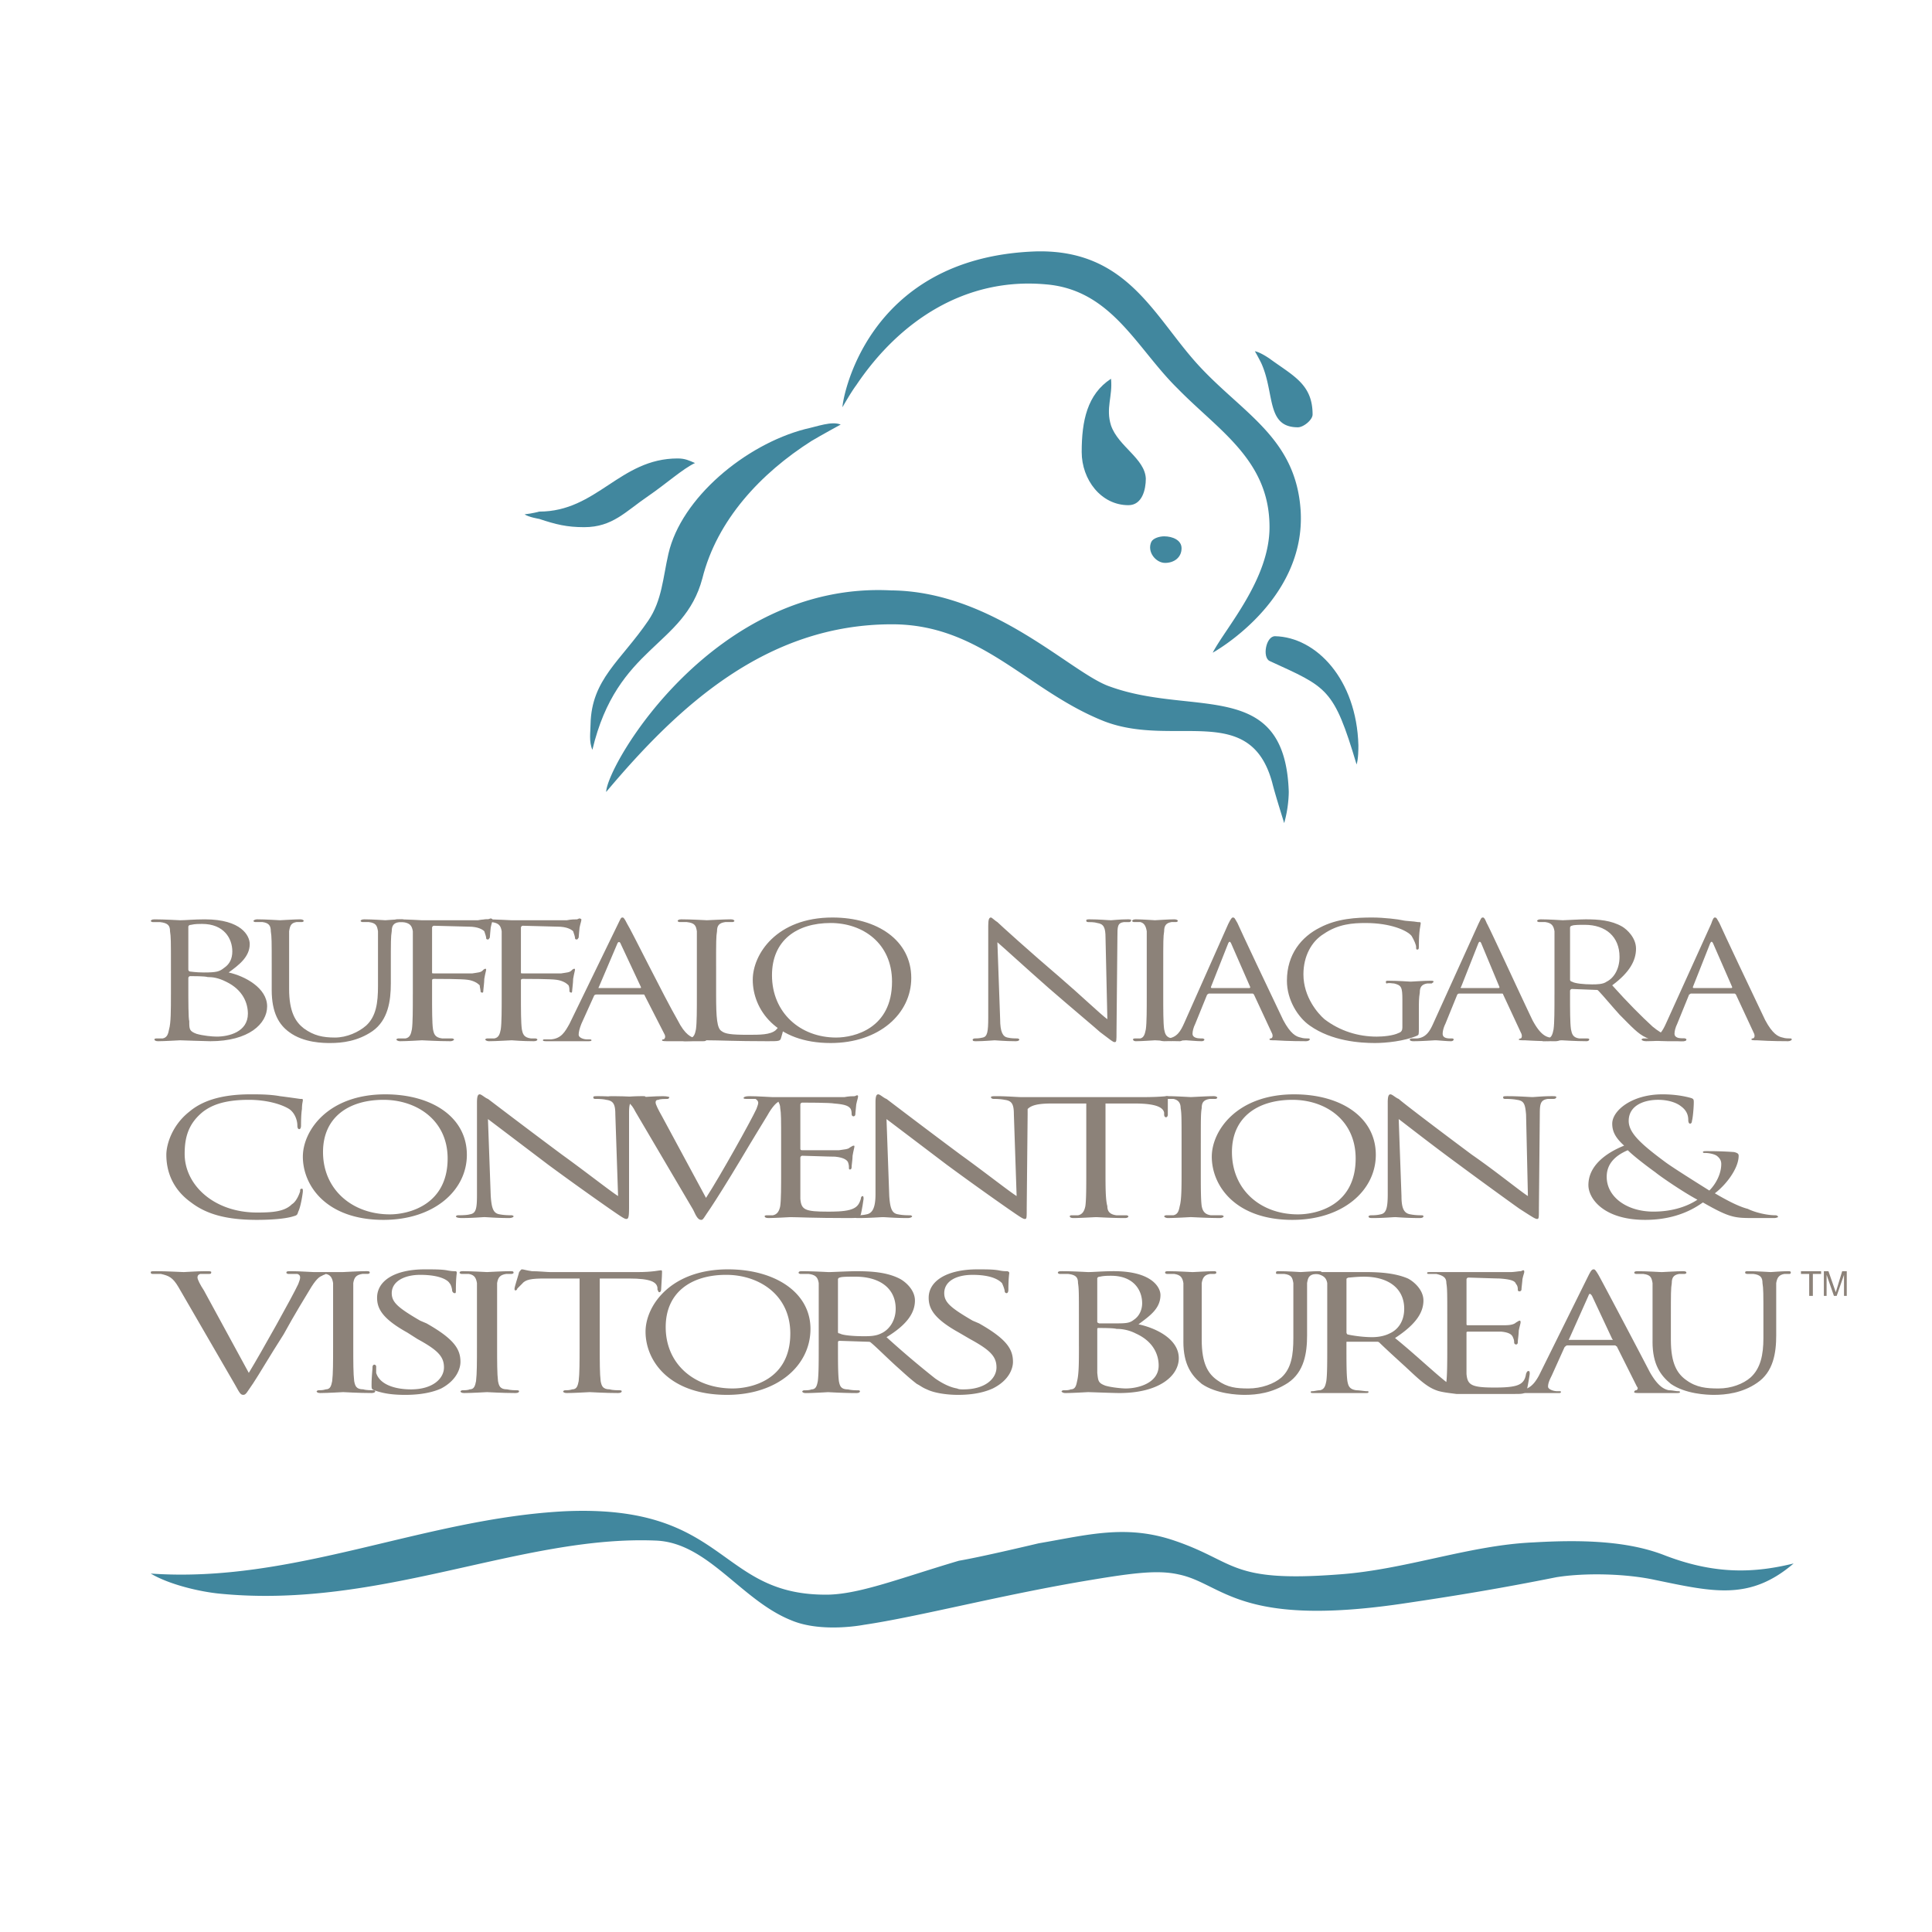 <?xml version="1.0" encoding="UTF-8"?> <svg xmlns="http://www.w3.org/2000/svg" width="2500" height="2500" viewBox="0 0 192.756 192.756"><g fill-rule="evenodd" clip-rule="evenodd"><path fill="#fff" d="M0 0h192.756v192.756H0V0z"></path><path d="M103.623 153.977c4.846-.824 8.686-1.92 13.529-.275 6.217 2.104 5.486 4.205 16.363 3.383 6.674-.457 13.072-2.926 19.473-3.199 4.662-.273 9.324-.184 13.072 1.279 5.211 2.012 9.141 1.736 12.891.824-4.389 3.748-8.045 2.832-13.805 1.645-2.926-.641-7.039-.732-9.873-.273-5.484 1.096-9.873 1.828-15.449 2.65-16.271 2.377-17.826-2.012-22.215-2.926-2.01-.457-4.387-.184-8.775.549-8.867 1.463-17.095 3.656-22.671 4.479 0 0-4.205.824-7.221-.457-5.028-2.01-8.319-7.77-13.53-7.953-13.438-.549-27.425 6.857-43.423 5.303-2.011-.184-5.119-.914-6.947-2.012 14.261 1.006 27.15-5.484 41.32-6.217 16.364-.73 15.175 8.502 26.328 8.32 3.2-.092 7.131-1.646 12.981-3.383 2.192-.366 7.952-1.737 7.952-1.737zM128.123 82.123c-.365-1.188-.914-2.925-1.189-4.022-2.193-8.136-9.781-3.475-16.729-6.125-7.678-3.017-12.25-9.69-21.208-9.69-12.523 0-21.3 8.137-28.521 16.729.091-2.743 10.787-21.026 28.431-20.111 10.239.091 18.008 8.318 21.848 9.599 8.318 3.017 17.461-.915 17.826 10.513a12.274 12.274 0 0 1-.458 3.107zM120.992 65.12c1.279-2.468 5.668-7.313 5.668-12.524 0-6.673-5.027-9.599-9.141-13.804-4.115-4.022-6.582-9.873-13.164-10.421-8.045-.731-14.627 3.656-18.924 10.056-.548.731-1.372 2.194-1.372 2.194-.091-.183 2.012-14.992 19.379-15.541 9.234-.183 11.793 6.765 16.365 11.61 4.387 4.662 9.506 7.13 9.963 14.261.55 9.049-8.774 14.169-8.774 14.169zM125.838 36.232s-.365-.73-.641-1.188c.549.091 1.463.731 1.463.731 2.377 1.737 4.297 2.559 4.297 5.576 0 .548-.914 1.28-1.463 1.28-3.199 0-2.285-3.381-3.656-6.399z" fill="#41879e"></path><path d="M110.846 37.787c.182 1.736-.549 2.925 0 4.662.73 2.103 3.383 3.291 3.473 5.303 0 1.096-.365 2.65-1.736 2.65-2.742 0-4.662-2.56-4.662-5.302-.001-3.108.548-5.76 2.925-7.313zM83.877 42.357s-2.011 1.098-2.925 1.646c-5.028 3.2-9.416 7.862-10.879 13.712-1.828 6.856-8.501 6.673-10.97 17.095-.366-.823-.183-1.829-.183-2.56.092-4.479 3.017-6.308 5.759-10.33 1.371-2.012 1.463-4.297 2.011-6.674 1.28-5.576 7.679-10.878 13.621-12.432 1.281-.274 2.652-.822 3.566-.457zM67.606 45.74c.731 0 1.097.183 1.736.457-1.188.548-2.925 2.103-4.662 3.291-2.285 1.554-3.565 3.108-6.399 3.108-1.737 0-2.833-.274-4.479-.823 0 0-1.097-.183-1.463-.457.823-.091 1.463-.274 1.463-.274 5.759 0 8.044-5.302 13.804-5.302zM116.146 53.51c.824 0 1.738.365 1.738 1.188 0 .915-.732 1.463-1.646 1.463s-1.828-1.097-1.371-2.103c.184-.365.822-.548 1.279-.548zM135.346 76.272c-2.287-7.678-2.926-7.678-8.686-10.33-.73-.366-.365-2.468.549-2.468 4.113.092 8.137 4.297 8.318 10.878 0 .366 0 1.372-.181 1.92z" fill="#41879e"></path><path d="M31.313 126.916c-.274 0-1.371-.09-2.285-.09-.366 0-.458 0-.458.182 0 0 .092.092.183.092h.915c.274.092.274.275.274.365 0 .184-.091.367-.183.641-.548 1.188-3.657 6.766-4.937 8.867l-4.479-8.227c-.365-.549-.639-1.098-.639-1.281 0-.09 0-.273.274-.365h.914c.183 0 .183-.092.183-.184 0-.09-.183-.09-.549-.09-.914 0-1.92.09-2.194.09s-1.646-.09-2.742-.09c-.366 0-.549 0-.549.09 0 .092 0 .184.183.184h.823c.823.184 1.189.365 1.737 1.279l5.667 9.781c.457.824.549 1.006.823 1.006.274 0 .365-.273 1.005-1.188.549-.822 1.555-2.561 3.017-4.846 1.098-2.012 2.286-3.932 2.56-4.387.64-1.098 1.005-1.371 1.28-1.463.091-.092.274-.092.366-.184.457.092.64.365.731.914v6.309c0 1.553 0 2.742-.091 3.473-.092.457-.183.822-.64.822-.274.092-.548.092-.731.092-.092 0-.183.092-.183.092 0 .092.091.184.366.184.731 0 2.194-.092 2.285-.092s1.555.092 2.834.092c.274 0 .366-.092.366-.184 0 0 0-.092-.183-.092s-.731 0-1.005-.092c-.731 0-.823-.365-.914-.822-.091-.73-.091-1.92-.091-3.473v-2.834-3.475c.091-.549.274-.822.914-.914h.548c.091 0 .183-.092.183-.092 0-.182-.092-.182-.366-.182-.731 0-2.194.09-2.286.09h-2.926v.002zM77.021 109.457c-.274 0-1.371-.092-2.286-.092-.365 0-.549.092-.549.184 0 .09.184.09.274.09h.915c.183.092.274.275.274.367 0 .182-.091.365-.183.639-.548 1.189-3.656 6.766-5.028 8.867l-4.388-8.135c-.365-.641-.64-1.189-.64-1.371 0-.092 0-.275.274-.275.183-.092.64-.092.914-.092.091 0 .183-.09.183-.182 0 0-.183-.092-.64-.092-.823 0-1.92.092-2.103.092-.274 0-1.646-.092-2.743-.092-.366 0-.64 0-.64.092s.091.182.183.182h.915c.822.184 1.188.367 1.646 1.281l5.759 9.781c.365.822.548 1.006.822 1.006.183 0 .274-.275.915-1.189.548-.822 1.645-2.559 3.016-4.846 1.188-2.01 2.377-3.93 2.651-4.387.457-.822.823-1.189 1.097-1.371.091.182.183.365.183.639.091.549.091 1.006.091 3.475v2.834c0 1.555 0 2.834-.091 3.473-.091.459-.274.824-.731.914h-.64c-.183 0-.183.092-.183.092 0 .092.091.184.366.184.64 0 2.103-.092 2.194-.092.732 0 2.286.092 5.759.092.915 0 1.097 0 1.28-.365.091-.365.273-1.463.273-1.555s0-.273-.091-.273c-.092 0-.183.092-.183.273-.184.641-.458.914-1.098 1.098-.64.182-1.645.182-2.194.182-2.285 0-2.651-.182-2.743-1.279V115.493c0-.092.092-.184.183-.184.366 0 2.651.092 3.292.092.914.092 1.188.365 1.279.549.092.273.092.365.092.549 0 .09 0 .182.091.182.183 0 .183-.182.183-.365 0-.092.091-.641.091-1.006.091-.549.183-.822.183-.914s0-.092-.092-.092c-.091 0-.183.092-.366.184-.183.184-.548.184-1.097.273h-3.657c-.183 0-.183-.09-.183-.182v-4.389c0-.092.092-.182.183-.182.274 0 2.743 0 3.2.09 1.188.092 1.463.275 1.646.549.091.184.091.457.091.549s.091.184.183.184.183-.092.183-.184c0-.184.091-.914.091-1.006.092-.457.183-.639.183-.822 0 0 0-.092-.091-.092-.092 0-.183.092-.274.092-.183 0-.548 0-1.006.092h-7.218v-.003z" fill="#8c8279"></path><path d="M101.795 109.457c-.273 0-1.371-.092-2.377-.092-.273 0-.549 0-.549.092s.092.182.275.182.639 0 1.096.092c.732.092.914.457.914 1.463l.275 8.137c-.732-.457-3.291-2.469-5.577-4.115-3.565-2.65-7.039-5.301-7.405-5.576-.274-.09-.64-.457-.823-.457-.183 0-.275.184-.275.824v9.141c0 1.463-.365 1.92-.914 2.012-.365.09-.822.09-1.005.09-.091 0-.183.092-.183.092 0 .184.183.184.366.184 1.097 0 2.285-.092 2.468-.092.274 0 1.188.092 2.468.092.274 0 .458-.092.458-.184 0 0-.092-.092-.183-.092-.274 0-.731 0-1.188-.09-.64-.092-.823-.549-.914-1.828l-.274-7.68c.731.549 3.382 2.561 6.034 4.57a297.038 297.038 0 0 0 6.125 4.389c1.188.822 1.461 1.006 1.645 1.006s.184-.092.184-1.098l.092-9.416v-.457c.365-.365 1.004-.549 2.375-.549h3.475v6.766c0 1.555 0 2.834-.092 3.473-.092.459-.273.824-.73.914h-.641c-.184 0-.184.092-.184.092 0 .092.092.184.367.184.639 0 2.102-.092 2.285-.092.092 0 1.555.092 2.834.092.273 0 .365-.092.365-.184 0 0-.092-.092-.184-.092h-1.004c-.732-.09-.914-.455-.914-.914-.184-.639-.184-1.918-.184-3.473v-6.766h2.926c2.285 0 2.834.457 2.924.914v.184c0 .184.092.275.184.275s.184-.092.184-.275v-1.736c0-.092 0-.092-.092-.092-.184 0-.822.092-2.285.092h-12.342v-.002zM30.216 115.398c0 2.926 2.377 6.309 8.045 6.309 5.028 0 8.318-2.926 8.318-6.492 0-3.746-3.474-6.033-8.136-6.033-5.758 0-8.227 3.658-8.227 6.216zm2.012-.457c0-3.473 2.56-5.211 6.034-5.211 3.291 0 6.399 2.012 6.399 5.852 0 4.662-3.93 5.576-5.759 5.576-3.749 0-6.674-2.469-6.674-6.217zM120.9 115.398c0 2.926 2.377 6.309 8.045 6.309 5.027 0 8.32-2.926 8.32-6.492 0-3.746-3.475-6.033-8.137-6.033-5.759 0-8.228 3.658-8.228 6.216zm2.012-.457c0-3.473 2.561-5.211 6.033-5.211 3.291 0 6.309 2.012 6.309 5.852 0 4.662-3.84 5.576-5.76 5.576-3.748 0-6.582-2.469-6.582-6.217zM164.141 121.707c3.383 0 5.211-1.373 5.76-1.738 2.559 1.463 3.107 1.555 4.844 1.555h2.285c.184 0 .367-.092.367-.092 0-.092-.092-.184-.275-.184-.822 0-2.01-.273-2.742-.639-.73-.184-1.736-.641-3.291-1.555 1.098-.822 2.377-2.469 2.377-3.748 0-.182-.092-.273-.457-.365-1.279-.092-2.193-.092-2.742-.092-.184 0-.365 0-.365.092s.092.092.273.092c.275 0 .824.092 1.098.273.365.275.457.549.457.824 0 1.004-.549 2.01-1.189 2.65-.73-.457-3.656-2.285-4.387-2.834-2.469-1.828-3.658-2.926-3.658-4.113 0-1.555 1.555-2.104 2.926-2.104 1.006 0 1.828.275 2.285.641.641.457.732 1.006.732 1.371 0 .275.092.365.184.365.09 0 .182-.09.182-.273.092-.275.184-1.371.184-1.828 0-.275 0-.367-.275-.457-.639-.184-1.645-.367-2.834-.367-3.107 0-5.027 1.646-5.027 2.926 0 .732.273 1.371 1.189 2.193-1.83.732-3.566 2.012-3.566 3.932-.003 1.372 1.551 3.475 5.665 3.475zm.822-.824c-2.65 0-4.662-1.461-4.662-3.473 0-1.279.822-2.104 2.104-2.652.639.641 2.102 1.738 2.742 2.195.549.457 2.834 2.01 4.205 2.742-.823.549-2.286 1.188-4.389 1.188z" fill="#8c8279"></path><path d="M25.646 121.707c1.279 0 2.833-.092 3.656-.367.366-.092.366-.182.457-.457.274-.549.457-1.92.457-2.01 0-.184 0-.275-.091-.275-.183 0-.183.092-.183.275-.091.273-.366 1.006-.823 1.279-.731.73-1.919.822-3.473.822-4.297 0-7.222-2.742-7.222-5.85 0-1.646.366-3.018 1.829-4.205.731-.549 1.919-1.189 4.57-1.189 1.829 0 3.291.457 4.022.914.549.365.823 1.098.823 1.645 0 .275.091.367.183.367.091 0 .183-.092.183-.367 0-.182 0-1.096.092-1.645 0-.549.091-.73.091-.914 0-.092-.091-.092-.274-.092-.64-.09-1.28-.182-2.011-.273-1.006-.184-2.103-.184-2.925-.184-3.108 0-4.936.732-6.125 1.738-1.737 1.369-2.286 3.291-2.286 4.295 0 1.555.549 3.383 2.469 4.754 1.553 1.19 3.564 1.739 6.581 1.739zM48.683 111.65c.731.549 3.382 2.561 6.033 4.57a299.986 299.986 0 0 0 6.125 4.389c1.188.822 1.463 1.006 1.645 1.006.183 0 .275-.092.275-1.098v-9.416c0-1.006.091-1.371.823-1.463h.64c.091 0 .183-.09.183-.182s-.091-.092-.365-.092c-1.006 0-1.737.092-2.012.092-.273 0-1.371-.092-2.376-.092-.274 0-.457 0-.457.092s0 .182.183.182.731 0 1.097.092c.731.092.914.457.914 1.463l.274 8.137c-.731-.457-3.292-2.469-5.576-4.115-3.565-2.65-7.039-5.301-7.404-5.576-.275-.09-.641-.457-.823-.457s-.274.184-.274.824v9.141c0 1.463-.091 1.92-.731 2.012-.274.09-1.005.09-1.188.09-.092 0-.183.092-.183.092 0 .184.457.184.64.184 1.006 0 2.012-.092 2.194-.092.274 0 1.188.092 2.468.092.274 0 .457-.092.457-.184 0 0-.091-.092-.183-.092-.183 0-.731 0-1.188-.09-.64-.092-.822-.549-.914-1.828l-.277-7.681zM119.805 114.027c0-2.469 0-2.926.09-3.475 0-.547.184-.822.824-.914h.549c.09 0 .182-.09.182-.09 0-.092-.092-.184-.365-.184-.641 0-2.104.092-2.285.092-.092 0-1.555-.092-2.285-.092-.275 0-.367.092-.367.184 0 0 .092.09.184.09h.732c.457.092.73.367.73.914.092.549.092 1.006.092 3.475v2.834c0 1.555 0 2.834-.184 3.473-.092.459-.182.824-.639.914h-.732c-.092 0-.184.092-.184.092 0 .092.184.184.367.184.73 0 2.193-.092 2.285-.092.182 0 1.645.092 2.924.092.184 0 .367-.092.367-.184 0 0-.092-.092-.184-.092h-1.096c-.641-.09-.824-.455-.916-.914-.09-.639-.09-1.918-.09-3.473v-2.834h.001zM139.549 111.65c.732.549 3.291 2.561 6.035 4.57 2.467 1.828 5.758 4.205 6.033 4.389 1.279.822 1.553 1.006 1.736 1.006s.184-.092.184-1.098l.09-9.416c0-1.006.092-1.371.824-1.463H155c.182 0 .273-.09.273-.182s-.184-.092-.457-.092c-.914 0-1.736.092-1.92.092-.273 0-1.371-.092-2.469-.092-.273 0-.457 0-.457.092s0 .182.184.182.732 0 1.188.092c.732.092.824.457.914 1.463l.184 8.137c-.73-.457-3.199-2.469-5.576-4.115-3.564-2.65-7.039-5.301-7.314-5.576-.273-.09-.639-.457-.822-.457-.182 0-.273.184-.273.824v9.141c0 1.463-.184 1.92-.732 2.012-.365.09-.73.09-.914.09a.396.396 0 0 0-.273.092c0 .184.184.184.457.184 1.006 0 2.012-.092 2.193-.092.184 0 1.098.092 2.469.092.273 0 .365-.092.365-.184 0 0 0-.092-.182-.092-.184 0-.641 0-1.098-.09-.641-.092-.914-.549-.914-1.828l-.277-7.681zM179.682 127.1h.822v2.193h.365V127.1h.824v-.274h-2.011v.274zM184.252 129.293v-2.467h-.457l-.639 2.102-.732-2.102h-.457v2.467h.273v-1.461-.641l.732 2.102h.273l.732-2.102V129.293h.275zM134.338 127.648v5.301s0 .092.094.184c.365.092 1.461.275 2.467.275.549 0 1.189-.092 1.736-.367.824-.365 1.463-1.188 1.463-2.467 0-2.012-1.553-3.199-4.021-3.199-.73 0-1.371.09-1.555.09-.184.092-.184.092-.184.183zm9.965 10.239c.092-.73.092-2.285.092-3.564v-2.834c0-2.469 0-2.926-.092-3.475 0-.457-.182-.73-1.004-.914h-.732c-.092 0-.182 0-.182-.092s.09-.092.365-.092h7.954c.365 0 .822-.09 1.006-.09.09 0 .182-.092.273-.092s.092.092.092.182c0 .092-.092.275-.184.732 0 .184-.092.822-.092 1.006 0 .092-.09.182-.182.182s-.184 0-.184-.182c0-.092 0-.367-.182-.549-.092-.273-.365-.457-1.646-.549-.365 0-2.926-.092-3.107-.092a.198.198 0 0 0-.184.184v4.387c0 .184 0 .184.184.184h3.656c.549 0 .914-.092 1.098-.273.182-.092.273-.184.365-.184s.092.092.092.184c0 .09-.092.365-.184.822 0 .365-.092.914-.092 1.098 0 .09 0 .273-.182.273a.198.198 0 0 1-.184-.184c0-.09 0-.273-.092-.457-.09-.273-.273-.549-1.188-.639h-3.291c-.092 0-.184 0-.184.09v4.115c.092 1.096.457 1.371 2.742 1.371.549 0 1.555 0 2.195-.184.639-.182.914-.547 1.004-1.188.092-.184.092-.275.275-.275.092 0 .092.184.092.275s-.184 1.188-.275 1.553c-.182.459-.365.459-1.279.459h-5.76c-.73-.092-1.553-.184-2.01-.367-1.006-.365-1.83-1.188-3.109-2.377-1.006-.914-2.102-1.92-2.561-2.377-.09-.09-.182-.09-.273-.09h-2.924c-.094 0-.094 0-.094.09v.367c0 1.553 0 2.834.094 3.473.09.457.182.822.914.914.273 0 .822.092 1.004.092.184 0 .184 0 .184.092s-.092.092-.365.092h-2.834-2.195c-.273 0-.365 0-.365-.092s.092-.092.184-.092c.182 0 .457-.092.73-.092.457-.092.549-.457.641-.914.092-.639.092-1.92.092-3.473v-2.834-3.475c-.092-.457-.275-.73-1.006-.914h-.822c-.092 0-.184 0-.184-.092s.184-.092.365-.092h5.394c1.461 0 3.016.092 4.297.641.547.275 1.553 1.098 1.553 2.195 0 1.188-.73 2.375-2.834 3.746 1.922 1.557 3.841 3.385 5.121 4.391z" fill="#8c8279"></path><path d="M118.066 133.865c0 2.285.824 3.383 1.828 4.205 1.463 1.006 3.566 1.096 4.297 1.096 1.189 0 2.742-.182 4.297-1.188 1.645-1.098 1.92-3.018 1.92-4.754v-1.736-3.475c.092-.549.184-.822.822-.914h.457c.092 0 .184-.092.184-.092 0-.182-.092-.182-.365-.182-.549 0-1.555.09-1.738.09-.092 0-1.279-.09-2.193-.09-.182 0-.273 0-.273.182 0 0 0 .092.092.092h.73c.73.092.822.365.914.914V133.498c0 1.646-.184 3.018-1.189 3.932-.73.641-2.01 1.098-3.291 1.098-1.188 0-2.102-.092-3.107-.822-.914-.641-1.555-1.646-1.555-4.023v-2.193-3.475c.092-.549.275-.822.824-.914h.457c.092 0 .182-.092.182-.092 0-.182-.09-.182-.273-.182-.641 0-1.92.09-2.104.09-.182 0-1.461-.09-2.375-.09-.275 0-.367 0-.367.182 0 0 .092.092.184.092h.73c.641.092.822.365.914.914v5.85h-.002zM164.873 133.865c0 2.285.822 3.383 1.828 4.205 1.461 1.006 3.564 1.096 4.297 1.096 1.188 0 2.832-.182 4.295-1.188 1.646-1.098 1.92-3.018 1.92-4.754v-1.736-3.475c.092-.549.273-.822.822-.914h.549l.092-.092c0-.182-.092-.182-.273-.182-.641 0-1.646.09-1.738.09-.182 0-1.279-.09-2.285-.09-.182 0-.273 0-.273.182 0 0 .092.092.182.092h.641c.73.092.914.365.914.914.092.549.092 1.006.092 3.475v2.01c0 1.646-.275 3.018-1.279 3.932-.732.641-1.92 1.098-3.201 1.098-1.188 0-2.193-.092-3.199-.822-.914-.641-1.553-1.646-1.553-4.023v-2.193c0-2.469 0-2.926.09-3.475 0-.549.184-.822.732-.914h.549c.09 0 .182-.092.182-.092 0-.182-.182-.182-.365-.182-.641 0-1.92.09-2.104.09-.182 0-1.461-.09-2.375-.09-.184 0-.367 0-.367.182 0 0 .092.092.184.092h.73c.732.092.824.365.916.914v5.85h-.003z" fill="#8c8279"></path><path d="M153.537 137.248c-.457.822-.914 1.369-1.92 1.461-.184 0-.457.092-.641.092-.09 0-.182 0-.182.092s.182.092.457.092h4.205c.182 0 .273 0 .273-.092s0-.092-.184-.092h-.182c-.365 0-.914-.184-.914-.457 0-.365.182-.73.365-1.096l1.279-2.836c.092-.09.184-.182.275-.182h4.752c.092 0 .092.092.184.092l2.012 4.021c.182.184 0 .365-.092.365s-.184.092-.184.184.275.092.641.092h3.475c.273 0 .457 0 .457-.092s-.092-.092-.184-.092c-.273 0-.549-.092-.914-.092-.457-.092-1.098-.365-1.92-1.828-1.279-2.469-4.754-9.049-5.119-9.689-.273-.457-.365-.549-.457-.549-.184 0-.273.092-.549.641l-4.933 9.965zm3.016-3.566s-.092 0 0-.092l1.92-4.297c.092-.273.184-.273.365 0l2.012 4.297c.092.092.092.092 0 .092h-4.297zM83.604 127.648c0-.092.091-.184.182-.184.183-.09.823-.09 1.555-.09 2.468 0 4.022 1.188 4.022 3.199 0 1.188-.64 2.102-1.463 2.467-.549.275-1.188.275-1.737.275-1.005 0-2.103-.092-2.377-.275-.182 0-.182-.092-.182-.182v-5.21zm7.861 10.422c.365.182.548.365 1.005.547.731.367 2.011.549 3.108.549 1.28 0 2.468-.182 3.474-.639 1.645-.822 2.012-2.012 2.012-2.652 0-1.279-.641-2.285-3.383-3.84l-.641-.273c-2.193-1.279-2.833-1.828-2.833-2.742 0-1.188 1.188-1.828 2.833-1.828 2.104 0 2.742.641 2.926.822.092.184.273.641.273.822 0 .092.092.184.184.184s.184-.092.184-.365c0-1.098.09-1.646.09-1.646 0-.092-.09-.182-.273-.182s-.365 0-.822-.092c-.549-.092-1.189-.092-2.104-.092-2.924 0-4.844 1.098-4.844 2.834 0 1.098.548 2.102 3.017 3.473l1.097.641c2.012 1.098 2.651 1.738 2.651 2.834 0 1.098-1.098 2.193-3.291 2.193-.274 0-.457 0-.64-.09-.549-.092-1.28-.367-2.194-1.006a93.41 93.41 0 0 1-4.845-4.113c2.103-1.281 2.834-2.469 2.834-3.656 0-1.098-1.006-1.92-1.555-2.195-1.28-.641-2.833-.73-4.296-.73-.731 0-2.468.09-2.743.09-.091 0-1.554-.09-2.651-.09-.183 0-.366 0-.366.182 0 0 .091.092.183.092h.823c.731.092.914.365 1.006.914v6.309c0 1.553 0 2.742-.092 3.473-.091.457-.183.822-.64.822-.184.092-.549.092-.732.092-.09 0-.182.092-.182.092 0 .092.092.184.366.184.731 0 2.194-.092 2.194-.092.091 0 1.554.092 2.834.092.274 0 .366-.092.366-.184 0 0 0-.092-.183-.092s-.64 0-1.006-.092c-.731 0-.823-.365-.914-.822-.091-.73-.091-1.92-.091-3.473v-.367c0-.09 0-.182.182-.182l2.834.092c.092 0 .183 0 .274.09.456.367 1.554 1.463 2.56 2.377.822.729 1.188 1.095 2.011 1.735z" fill="#8c8279"></path><path d="M64.406 132.859c0 2.926 2.377 6.307 8.136 6.307 5.028 0 8.319-2.924 8.319-6.582 0-3.656-3.565-5.941-8.228-5.941-5.759 0-8.227 3.656-8.227 6.216zm2.011-.457c0-3.475 2.56-5.211 6.033-5.211 3.291 0 6.399 2.01 6.399 5.85 0 4.664-3.931 5.486-5.759 5.486-3.748 0-6.673-2.377-6.673-6.125zM107.645 134.322c0 1.553 0 2.742-.182 3.473-.092.457-.184.822-.641.822-.182.092-.457.092-.73.092-.092 0-.184.092-.184.092 0 .092.184.184.365.184.732 0 2.195-.092 2.287-.092.182 0 2.559.092 3.107.092 4.021 0 5.941-1.736 5.941-3.475 0-1.92-2.285-3.016-4.021-3.383 1.098-.822 2.193-1.553 2.193-2.926 0-.73-.822-2.375-4.662-2.375-1.098 0-2.01.09-2.559.09-.092 0-1.555-.09-2.561-.09-.273 0-.457 0-.457.182 0 0 .092.092.184.092h.822c.822.092 1.006.365 1.006.914.09.549.09 1.006.09 3.475v2.833h.002zm1.83-6.765c0-.092.092-.182.273-.182.365-.092.822-.092 1.098-.092 2.285 0 3.107 1.463 3.107 2.742 0 .639-.273 1.279-.822 1.645-.457.365-.822.365-2.104.365h-1.371c-.182-.09-.182-.09-.182-.182v-4.296h.001zm0 5.027s0-.09.092-.09c.365 0 1.553 0 1.828.09a4.17 4.17 0 0 1 1.92.457c1.828.824 2.285 2.195 2.285 3.201 0 1.736-2.012 2.285-3.291 2.285-.365 0-1.371-.092-2.012-.275-.73-.273-.73-.457-.822-1.279v-4.389zM40.455 139.166c1.28 0 2.56-.182 3.565-.639 1.554-.822 1.92-2.012 1.92-2.652 0-1.279-.64-2.285-3.382-3.84l-.64-.273c-2.194-1.279-2.834-1.828-2.834-2.742 0-1.188 1.28-1.828 2.834-1.828 2.194 0 2.833.641 2.925.822.183.184.274.641.274.822.091.092.091.184.275.184.091 0 .091-.092.091-.365 0-1.098.091-1.646.091-1.646 0-.092 0-.182-.182-.182-.184 0-.366 0-.823-.092-.549-.092-1.28-.092-2.194-.092-2.925 0-4.753 1.098-4.753 2.834 0 1.098.548 2.102 3.016 3.473l1.006.641c2.011 1.098 2.651 1.738 2.651 2.834 0 1.098-1.097 2.193-3.291 2.193-1.554 0-3.108-.457-3.474-1.645v-.641c0-.09-.091-.182-.183-.182s-.183.092-.183.273c0 .275-.092.914-.092 1.736 0 .367 0 .457.274.549 1.007.368 2.012.458 3.109.458z" fill="#8c8279"></path><path d="M59.835 127.557h2.925c2.194 0 2.743.365 2.834.914v.184c.091.182.091.273.183.273s.183-.092.183-.273c0-.184.091-1.279.091-1.738 0-.09 0-.182-.091-.182-.183 0-.823.182-2.376.182h-8.685c-.274 0-1.188-.09-1.828-.09-.64-.092-.823-.184-1.006-.184-.092 0-.183.184-.274.273 0 .092-.457 1.463-.457 1.646 0 .092 0 .184.092.184.091 0 .183-.092.183-.184l.457-.457c.366-.457.914-.549 2.377-.549h3.382v6.766c0 1.553 0 2.742-.091 3.473-.091.457-.184.822-.64.822-.274.092-.548.092-.731.092-.091 0-.183.092-.183.092 0 .092.092.184.366.184.731 0 2.194-.092 2.285-.092s1.555.092 2.834.092c.274 0 .365-.092.365-.184 0 0 0-.092-.183-.092s-.731 0-1.005-.092c-.731 0-.823-.365-.915-.822-.091-.73-.091-1.92-.091-3.473v-6.765h-.001zM49.597 131.488v-3.475c.091-.549.274-.822.914-.914h.548c.092 0 .183-.092.183-.092 0-.182-.091-.182-.366-.182-.731 0-2.193.09-2.286.09-.091 0-1.554-.09-2.376-.09-.183 0-.366 0-.366.182 0 0 .091.092.183.092h.731c.549.092.731.365.823.914v6.309c0 1.553 0 2.742-.091 3.473-.091.457-.183.822-.64.822-.183.092-.548.092-.731.092-.091 0-.183.092-.183.092 0 .092.091.184.366.184.731 0 2.194-.092 2.285-.092.092 0 1.554.092 2.834.092.274 0 .365-.092.365-.184 0 0 0-.092-.183-.092s-.64 0-1.006-.092c-.731 0-.822-.365-.914-.822-.091-.73-.091-1.92-.091-3.473v-2.834h.001zM27.108 98.762c0 2.285.731 3.473 1.737 4.205 1.463 1.096 3.474 1.096 4.114 1.096 1.188 0 2.743-.182 4.206-1.188 1.554-1.098 1.828-3.018 1.828-4.754v-1.737c0-2.468 0-2.925.091-3.474 0-.548.183-.823.731-.914h.457c.092 0 .183-.091.183-.091 0-.091-.091-.183-.366-.183-.548 0-1.554.091-1.646.091-.091 0-1.279-.091-2.103-.091-.274 0-.366.091-.366.183 0 0 .091.091.183.091h.64c.731.091.823.366.915.914v5.485c0 1.646-.183 3.018-1.188 3.932-.731.641-1.92 1.189-3.108 1.189-1.189 0-2.103-.184-3.108-.916-.823-.639-1.463-1.645-1.463-3.93v-2.286-3.474c.091-.548.183-.823.731-.914h.549c.091 0 .183-.091.183-.091 0-.091-.092-.183-.366-.183-.548 0-1.829.091-2.011.091s-1.371-.091-2.285-.091c-.183 0-.366.091-.366.183 0 0 .092.091.184.091h.73c.641.091.823.366.823.914.091.548.091 1.006.091 3.474v2.378z" fill="#8c8279"></path><path d="M41.187 99.219c0 1.553 0 2.834-.091 3.473-.092.457-.183.824-.64.914h-.731c-.092 0-.183.092-.183.092 0 .092.183.184.366.184.731 0 2.102-.092 2.194-.092.183 0 1.554.092 2.834.092.183 0 .366-.092.366-.184 0 0-.092-.092-.183-.092h-1.005c-.731-.09-.823-.457-.914-.914-.092-.639-.092-1.92-.092-3.473v-1.371c0-.092 0-.184.183-.184.366 0 2.833 0 3.382.092.64.092 1.006.365 1.188.549 0 .182.091.457.091.639 0 0 0 .092.183.092.091 0 .091-.184.091-.273 0-.092.092-.732.092-1.098.091-.549.183-.822.183-.914s0-.092-.092-.092c-.091 0-.183.092-.273.184-.183.182-.457.182-1.006.273H43.291c-.183 0-.183 0-.183-.092v-4.479c0-.092.092-.183.183-.183l3.474.091c.915 0 1.372.274 1.554.458.091.274.183.548.183.64 0 .091 0 .183.184.183.091 0 .091-.091.182-.183 0-.183.091-.915.091-1.006.092-.457.183-.64.183-.822 0 0-.091-.092-.183-.092-.091 0-.183.092-.273.092-.184 0-.549 0-1.006.091h-5.577c-.092 0-1.463-.091-2.468-.091-.274 0-.366.091-.366.183 0 0 .092.091.183.091h.731c.731.091.914.366 1.005.914v6.308h-.001z" fill="#8c8279"></path><path d="M50.054 99.219c0 1.553 0 2.834-.091 3.473-.092.457-.183.824-.64.914h-.732c-.091 0-.183.092-.183.092 0 .092.183.184.366.184.731 0 2.103-.092 2.285-.092.092 0 1.006.092 2.194.092.274 0 .366-.092.366-.184 0 0-.091-.092-.183-.092h-.457c-.731-.09-.823-.457-.914-.914-.092-.639-.092-1.92-.092-3.473v-1.371c0-.092 0-.184.183-.184.366 0 2.834 0 3.382.092.64.092 1.006.365 1.188.549.092.182.092.457.092.639 0 0 .091.092.183.092.091 0 .091-.184.091-.273 0-.092.091-.732.091-1.098.091-.549.183-.822.183-.914s0-.092-.092-.092c-.091 0-.183.092-.274.184-.183.182-.457.182-1.006.273h-3.839c-.183 0-.183 0-.183-.092v-4.479c0-.092.092-.183.183-.183l3.474.091c.914 0 1.371.274 1.554.458.091.274.183.548.183.64 0 .091 0 .183.182.183.092 0 .092-.091.184-.183 0-.183.091-.915.091-1.006.092-.457.183-.64.183-.822 0 0-.091-.092-.183-.092-.091 0-.182.092-.274.092-.182 0-.548 0-1.005.091h-5.485c-.183 0-1.554-.091-2.56-.091-.274 0-.365.091-.365.183 0 0 .091.091.183.091h.731c.731.091.914.366 1.005.914v6.308h.001zM71.445 96.384c0-2.468 0-2.925.092-3.474 0-.548.183-.823.823-.914h.731c.091 0 .183-.091.183-.091 0-.091-.091-.183-.366-.183-.64 0-2.286.091-2.377.091s-1.554-.091-2.56-.091c-.274 0-.365.091-.365.183 0 0 .091.091.183.091h.731c.823.091.915.366 1.006.914v6.309c0 1.553 0 2.834-.091 3.473-.092.457-.183.824-.64.914h-.64c-.183 0-.183.092-.183.092 0 .092.091.184.366.184.64 0 2.011-.092 2.194-.092 1.28 0 2.743.092 6.034.092 1.188 0 1.28 0 1.371-.365.183-.549.366-1.463.366-1.646 0-.182 0-.273-.091-.273-.183 0-.183.092-.274.273 0 .273-.274.641-.548.914-.549.457-1.555.457-2.743.457-1.737 0-2.285-.092-2.651-.365-.457-.275-.549-1.279-.549-3.656v-2.837h-.002zM17.053 99.219c0 1.553 0 2.834-.183 3.473-.091.457-.183.824-.64.914h-.64c-.183 0-.183.092-.183.092 0 .092.091.184.366.184.64 0 2.103-.092 2.194-.092.183 0 2.468.092 3.017.092 3.839 0 5.668-1.738 5.668-3.475 0-1.828-2.194-3.018-3.839-3.383 1.006-.73 2.103-1.554 2.103-2.833 0-.822-.823-2.468-4.479-2.468-1.097 0-1.92.091-2.468.091-.091 0-1.554-.091-2.56-.091-.274 0-.366.091-.366.183 0 0 .092.091.183.091h.731c.823.091 1.006.366 1.006.914.091.548.091 1.006.091 3.474v2.834h-.001zm1.737-6.766c0-.091.092-.183.274-.183.365-.091.823-.091 1.097-.091 2.194 0 3.017 1.463 3.017 2.743 0 .731-.274 1.28-.822 1.645-.457.365-.731.457-2.012.457-.822 0-1.279-.092-1.371-.092-.091 0-.183-.09-.183-.182v-4.297zm0 5.119c0-.092.092-.184.183-.184.274 0 1.463 0 1.737.092.549 0 1.097.092 1.828.457 1.737.824 2.194 2.195 2.194 3.199 0 1.83-1.919 2.287-3.108 2.287-.457 0-1.371-.092-2.011-.275-.731-.273-.731-.457-.731-1.279-.092-.182-.092-2.193-.092-3.383v-.914z" fill="#8c8279"></path><path d="M75.102 97.756c0 2.924 2.286 6.307 7.771 6.307 4.845 0 8.044-2.926 8.044-6.49 0-3.748-3.382-6.033-7.861-6.033-5.577-.001-7.954 3.656-7.954 6.216zm1.919-.457c0-3.475 2.468-5.211 5.851-5.211 3.2 0 6.125 2.011 6.125 5.85 0 4.662-3.748 5.578-5.576 5.578-3.566 0-6.4-2.469-6.4-6.217zM56.819 102.143c-.458.824-.823 1.463-1.829 1.555h-.64c-.091 0-.183 0-.183.092s.183.092.457.092h4.023c.183 0 .366 0 .366-.092s-.092-.092-.274-.092h-.183c-.366 0-.823-.182-.823-.457 0-.273.091-.641.274-1.098l1.28-2.834c.092-.09.183-.09.274-.09h4.57c.092 0 .183 0 .183.09l2.011 3.932c.092.275 0 .365-.092.457-.091 0-.183 0-.183.092s.274.092.64.092h3.382c.183 0 .366 0 .366-.092s-.091-.092-.183-.092c-.183 0-.548 0-.822-.092-.457-.09-1.097-.365-1.828-1.828-1.372-2.377-4.663-9.05-5.028-9.599-.274-.548-.365-.64-.457-.64-.183 0-.183.091-.457.64l-4.844 9.964zm2.925-3.565s-.091 0 0-.092l1.829-4.296c.091-.274.274-.274.365 0l2.011 4.296c0 .092 0 .092-.091.092h-4.114zM99.51 94.007c.641.549 2.834 2.559 5.119 4.571 2.102 1.828 4.938 4.205 5.119 4.389 1.098.822 1.279 1.004 1.463 1.004s.184-.09.184-1.096l.09-9.417c0-1.006 0-1.371.641-1.462h.549c.092 0 .184-.091.184-.183s-.184-.091-.367-.091c-.822 0-1.463.091-1.645.091-.275 0-1.189-.091-2.104-.091-.182 0-.365 0-.365.091s0 .183.184.183c.182 0 .639 0 .914.091.639.091.822.457.822 1.463l.184 8.137c-.641-.459-2.744-2.469-4.664-4.115-3.107-2.651-6.033-5.302-6.307-5.576-.182-.091-.549-.457-.641-.457-.182 0-.273.183-.273.823v9.142c0 1.463-.092 1.92-.549 2.012-.365.09-.639.09-.822.09-.092 0-.184.092-.184.092 0 .184.092.184.367.184.822 0 1.645-.092 1.828-.092.182 0 1.004.092 2.102.092.275 0 .365-.092.365-.184 0 0-.09-.092-.182-.092-.184 0-.641 0-1.006-.09-.457-.092-.732-.549-.732-1.828l-.274-7.681zM116.057 96.384c0-2.468 0-2.925.09-3.474 0-.548.184-.823.732-.914h.457c.092 0 .184-.091.184-.091 0-.091-.092-.183-.367-.183-.547 0-1.828.091-1.92.091-.09 0-1.279-.091-1.918-.091-.275 0-.367.091-.367.183 0 0 .092.091.184.091h.639c.367.091.549.366.641.914v6.309c0 1.553 0 2.834-.092 3.473-.09.457-.182.824-.549.914h-.547c-.184 0-.184.092-.184.092 0 .092.092.184.275.184.639 0 1.828-.092 1.918-.092.092 0 1.373.092 2.469.092.184 0 .273-.092.273-.184 0 0 0-.092-.09-.092h-.914c-.641-.09-.732-.457-.824-.914-.09-.639-.09-1.92-.09-3.473v-2.835z" fill="#8c8279"></path><path d="M118.158 102.053c-.365.822-.73 1.463-1.645 1.553h-.641c-.092 0-.184.092-.184.092 0 .092.184.184.457.184.916 0 1.92-.092 2.195-.092.182 0 1.006.092 1.553.092.184 0 .275-.092.275-.184 0 0-.092-.092-.184-.092h-.182c-.365 0-.824-.09-.824-.457 0-.273.092-.639.275-1.006l1.188-2.924c.092 0 .092-.092.184-.092h4.297c.092 0 .092 0 .182.092l1.828 3.93c.092.275 0 .457-.182.457-.092 0-.092.092-.092.092 0 .092.184.092.549.092 1.371.092 2.834.092 3.107.092.184 0 .365-.092.365-.184s-.09-.092-.182-.092c-.184 0-.457 0-.732-.09-.457-.092-1.004-.367-1.736-1.738-1.188-2.469-4.297-9.05-4.57-9.69-.275-.457-.275-.548-.457-.548-.092 0-.184.091-.457.64l-4.387 9.873zm2.742-3.475c-.09 0-.09-.092-.09-.092l1.736-4.388c.092-.183.182-.183.273 0l1.92 4.388s0 .092-.092.092H120.9zM139.916 102.51c0 .273-.092.457-.367.547-.547.275-1.553.367-2.193.367-1.828 0-3.656-.549-5.211-1.736-.639-.551-2.102-2.195-2.102-4.48 0-1.829.822-3.291 2.012-4.022 1.461-1.006 2.924-1.097 4.203-1.097 2.469 0 4.115.731 4.572 1.28.273.457.457.914.457 1.097 0 .183 0 .274.092.274.182 0 .182-.092.182-.366 0-1.646.184-2.011.184-2.286 0-.091-.092-.091-.275-.091-.457-.091-1.188-.091-1.553-.183-.367-.091-1.828-.274-3.018-.274-1.553 0-3.473.091-5.211 1.005-1.828.914-3.291 2.651-3.291 5.303 0 1.918 1.098 3.656 2.285 4.479 2.195 1.555 5.029 1.736 6.492 1.736 1.096 0 2.924-.182 4.205-.73.182-.092.182-.092.182-.822v-1.83c0-.639 0-1.096.092-1.645 0-.549.184-.822.732-.914h.455c.092-.092.184-.092.184-.184 0-.09-.092-.09-.365-.09-.549 0-1.828.09-1.92.09s-1.279-.09-2.193-.09c-.184 0-.275 0-.275.09 0 .092 0 .184.092.184.184-.092.549 0 .732 0 .73.184.822.365.822 1.645v2.743h-.001z" fill="#8c8279"></path><path d="M143.023 102.053c-.365.822-.73 1.463-1.645 1.553h-.549c-.092 0-.184.092-.184.092 0 .092.092.184.365.184.914 0 2.012-.092 2.195-.092.273 0 1.096.092 1.553.092.184 0 .275-.092.275-.184 0 0 0-.092-.184-.092h-.182c-.367 0-.732-.09-.732-.457 0-.273.092-.639.273-1.006l1.189-2.924s.092-.092.184-.092h4.205c.09 0 .182 0 .182.092l1.828 3.93c.092.275 0 .457-.09.457-.092 0-.184.092-.184.092 0 .092.273.092.641.092a48.01 48.01 0 0 0 3.016.092c.275 0 .457-.092.457-.184s-.092-.092-.182-.092c-.275 0-.549 0-.824-.09-.457-.092-1.006-.367-1.736-1.738-1.188-2.469-4.205-9.05-4.57-9.69-.184-.457-.275-.548-.365-.548-.184 0-.184.091-.459.64l-4.477 9.873zm2.743-3.475s-.092-.092 0-.092l1.736-4.388c.092-.183.184-.183.275 0l1.828 4.388s0 .092-.092.092h-3.747z" fill="#8c8279"></path><path d="M155.09 99.219c0 1.553 0 2.834-.09 3.473-.092.457-.184.824-.549.914h-.641c-.092 0-.092.092-.092.092 0 .092.092.184.275.184.549 0 1.828-.092 1.828-.092.092 0 1.371.092 2.469.092.182 0 .273-.092.273-.184 0 0 0-.092-.184-.092h-.822c-.639-.09-.73-.457-.822-.914-.092-.639-.092-1.92-.092-3.473v-.367c0-.09.092-.182.184-.182l2.377.092c.182 0 .182 0 .273.09.365.367 1.279 1.463 2.102 2.377 1.189 1.189 1.83 1.92 2.652 2.287.549.273 1.006.365 2.102.365h1.463c.365 0 .457-.092.457-.184 0 0-.092-.092-.182-.092h-.732c-.549-.09-1.371-.273-2.467-1.188-1.098-1.006-2.469-2.377-4.023-4.113 1.736-1.281 2.377-2.469 2.377-3.658 0-1.097-.914-1.92-1.371-2.194-1.098-.639-2.377-.73-3.656-.73-.549 0-2.104.091-2.285.091-.092 0-1.371-.091-2.195-.091-.273 0-.365.091-.365.183 0 0 .092.091.184.091h.639c.641.091.824.366.914.914v6.309h-.001zm1.555-6.675c0-.092.092-.183.184-.183.182-.092.73-.092 1.279-.092 2.102 0 3.473 1.188 3.473 3.2 0 1.188-.547 2.103-1.279 2.468-.365.275-1.006.275-1.463.275-.822 0-1.736-.092-2.01-.275-.092 0-.184-.09-.184-.182v-5.211z" fill="#8c8279"></path><path d="M166.244 102.053c-.367.822-.732 1.463-1.646 1.553h-.641c-.09 0-.182.092-.182.092 0 .092.182.184.457.184.914 0 1.92-.092 2.193-.092.184 0 1.006.092 1.555.092.182 0 .273-.092.273-.184 0 0-.092-.092-.182-.092h-.184c-.365 0-.822-.09-.822-.457 0-.273.092-.639.273-1.006l1.189-2.924c.092 0 .092-.092.182-.092h4.297c.092 0 .092 0 .184.092l1.828 3.93c.092.275 0 .457-.184.457-.092 0-.092.092-.092.092 0 .092.184.092.549.092 1.371.092 2.834.092 3.109.092.182 0 .365-.092.365-.184s-.092-.092-.184-.092c-.182 0-.457 0-.73-.09-.457-.092-1.006-.367-1.738-1.738-1.188-2.469-4.295-9.05-4.57-9.69-.273-.457-.273-.548-.457-.548-.09 0-.182.091-.365.64l-4.477 9.873zm2.742-3.475c-.092 0-.092-.092-.092-.092l1.736-4.388c.092-.183.184-.183.275 0l1.918 4.388s0 .092-.09.092h-3.747z" fill="#8c8279"></path></g></svg> 